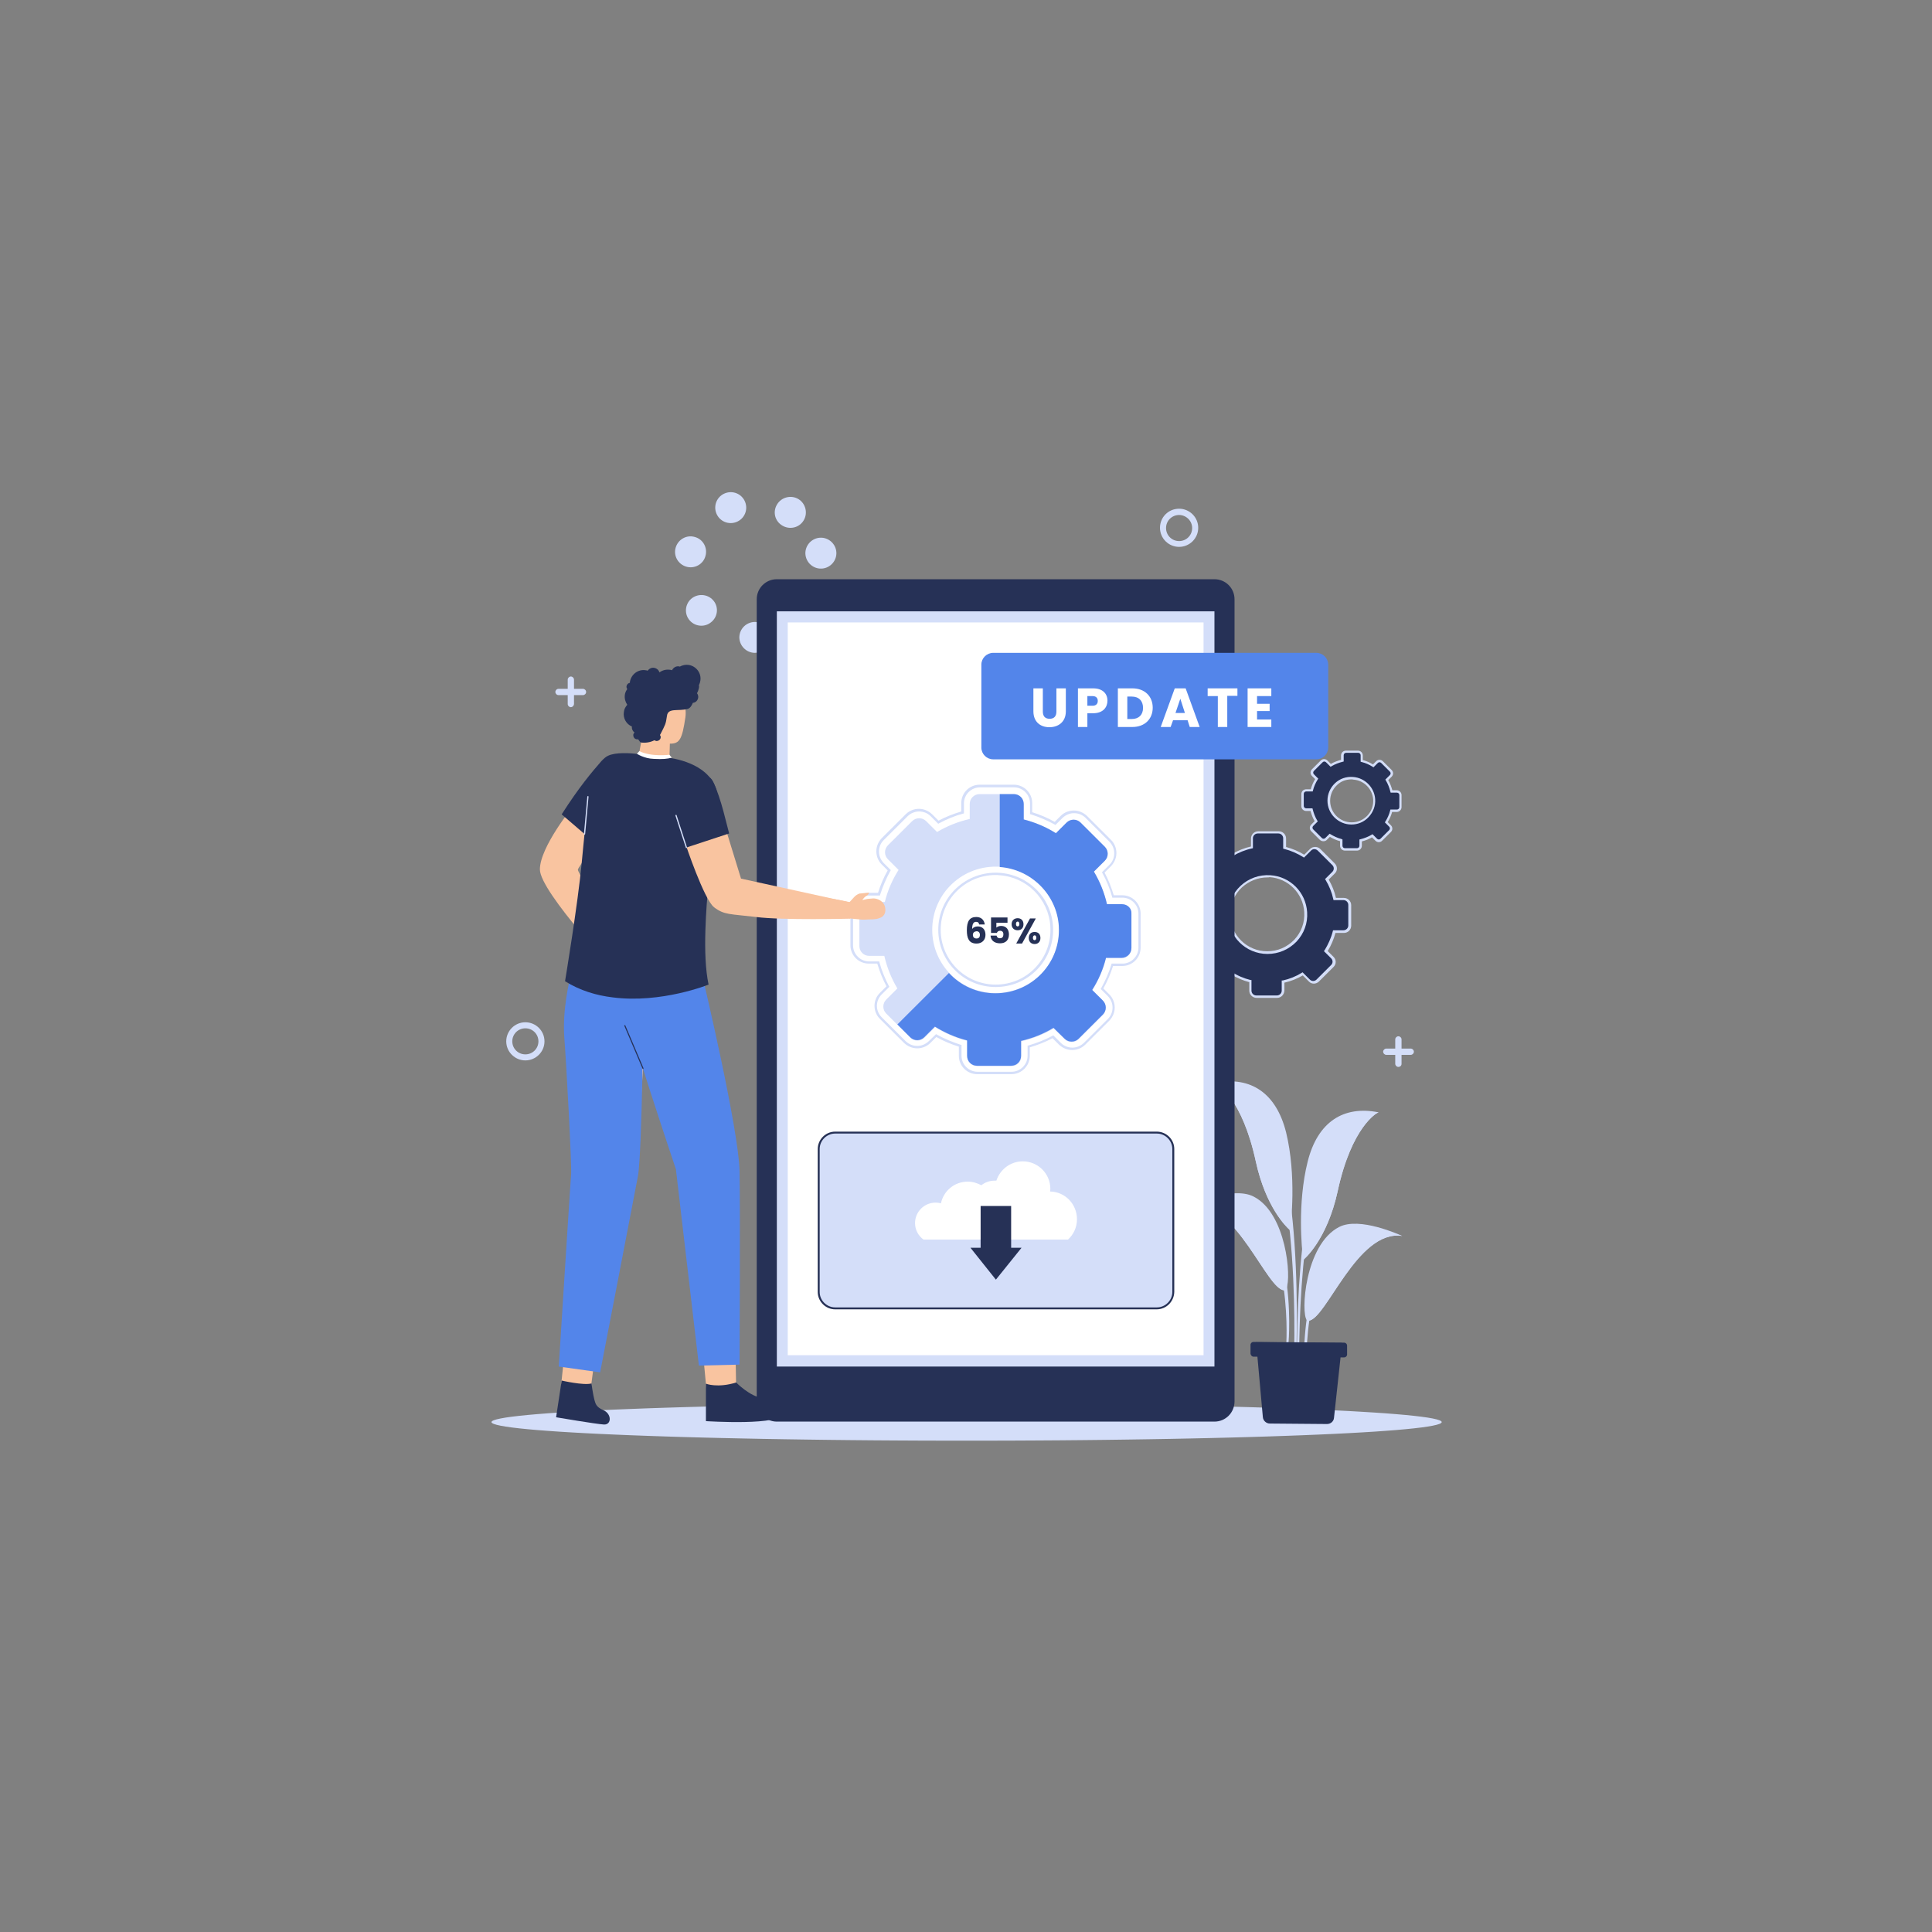 <svg version="1.0" preserveAspectRatio="xMidYMid meet" height="500" viewBox="0 0 375 375" zoomAndPan="magnify" width="500" xmlns:xlink="http://www.w3.org/1999/xlink" xmlns="http://www.w3.org/2000/svg"><rect x="0" y="0" width="375" height="375" fill="#808080" stroke="none"/><defs><clipPath id="9aa0896fcf"><path clip-rule="nonzero" d="M 95.367 272 L 279.867 272 L 279.867 279.633 L 95.367 279.633 Z M 95.367 272"></path></clipPath><clipPath id="277b9b8416"><path clip-rule="nonzero" d="M 138 95.133 L 145 95.133 L 145 102 L 138 102 Z M 138 95.133"></path></clipPath></defs><path fill-rule="nonzero" fill-opacity="1" d="M 271.426 207.09 C 271.098 207.09 270.816 206.809 270.816 206.48 L 270.816 201.75 C 270.816 201.422 271.098 201.141 271.426 201.141 C 271.754 201.141 272.039 201.422 272.039 201.75 L 272.039 206.48 C 272.039 206.855 271.754 207.09 271.426 207.09 Z M 271.426 207.09" fill="#d4def9"></path><path fill-rule="nonzero" fill-opacity="1" d="M 273.824 204.746 L 269.078 204.746 C 268.75 204.746 268.469 204.465 268.469 204.137 C 268.469 203.809 268.75 203.527 269.078 203.527 L 273.824 203.527 C 274.152 203.527 274.434 203.809 274.434 204.137 C 274.434 204.465 274.152 204.746 273.824 204.746 Z M 273.824 204.746" fill="#d4def9"></path><g clip-path="url(#9aa0896fcf)"><path fill-rule="nonzero" fill-opacity="1" d="M 279.836 276.027 C 279.836 276.086 279.801 276.145 279.727 276.203 C 279.652 276.262 279.539 276.32 279.391 276.379 C 279.242 276.438 279.059 276.496 278.84 276.555 C 278.617 276.613 278.359 276.672 278.062 276.73 C 277.77 276.789 277.438 276.848 277.074 276.902 C 276.707 276.961 276.305 277.016 275.863 277.074 C 275.426 277.129 274.953 277.188 274.445 277.242 C 273.938 277.297 273.395 277.352 272.816 277.406 C 272.238 277.461 271.629 277.516 270.98 277.57 C 270.336 277.621 269.66 277.676 268.945 277.727 C 268.234 277.781 267.492 277.832 266.715 277.883 C 265.941 277.934 265.133 277.98 264.293 278.031 C 263.457 278.082 262.586 278.129 261.688 278.176 C 260.789 278.223 259.859 278.27 258.902 278.316 C 257.945 278.359 256.961 278.406 255.945 278.449 C 254.934 278.492 253.891 278.535 252.824 278.578 C 251.758 278.621 250.664 278.66 249.547 278.699 C 248.43 278.738 247.285 278.777 246.121 278.816 C 244.953 278.852 243.762 278.891 242.551 278.926 C 241.34 278.961 240.105 278.992 238.852 279.027 C 237.594 279.059 236.32 279.09 235.027 279.121 C 233.73 279.152 232.418 279.18 231.09 279.207 C 229.758 279.238 228.41 279.262 227.047 279.289 C 225.68 279.312 224.301 279.336 222.906 279.359 C 221.512 279.383 220.105 279.402 218.684 279.422 C 217.262 279.445 215.832 279.461 214.387 279.48 C 212.941 279.496 211.488 279.512 210.023 279.527 C 208.559 279.539 207.086 279.555 205.605 279.566 C 204.125 279.578 202.641 279.586 201.148 279.594 C 199.652 279.605 198.156 279.613 196.656 279.617 C 195.152 279.625 193.648 279.629 192.141 279.629 C 190.633 279.633 189.125 279.633 187.617 279.633 C 186.105 279.633 184.598 279.633 183.09 279.629 C 181.582 279.629 180.078 279.625 178.578 279.617 C 177.074 279.613 175.578 279.605 174.086 279.594 C 172.59 279.586 171.105 279.578 169.625 279.566 C 168.145 279.555 166.672 279.539 165.207 279.527 C 163.742 279.512 162.289 279.496 160.844 279.48 C 159.402 279.461 157.969 279.445 156.547 279.422 C 155.125 279.402 153.719 279.383 152.324 279.359 C 150.93 279.336 149.551 279.312 148.188 279.289 C 146.82 279.262 145.473 279.238 144.145 279.207 C 142.812 279.18 141.5 279.152 140.203 279.121 C 138.91 279.09 137.637 279.059 136.379 279.027 C 135.125 278.992 133.891 278.961 132.68 278.926 C 131.469 278.891 130.277 278.852 129.113 278.816 C 127.945 278.777 126.801 278.738 125.684 278.699 C 124.566 278.66 123.473 278.621 122.406 278.578 C 121.34 278.535 120.297 278.492 119.285 278.449 C 118.27 278.406 117.285 278.359 116.328 278.316 C 115.371 278.27 114.441 278.223 113.543 278.176 C 112.645 278.129 111.777 278.082 110.938 278.031 C 110.098 277.98 109.293 277.934 108.516 277.883 C 107.738 277.832 106.996 277.781 106.285 277.727 C 105.574 277.676 104.895 277.621 104.25 277.57 C 103.605 277.516 102.992 277.461 102.414 277.406 C 101.836 277.352 101.293 277.297 100.785 277.242 C 100.277 277.188 99.805 277.129 99.367 277.074 C 98.93 277.016 98.527 276.961 98.16 276.902 C 97.793 276.848 97.461 276.789 97.168 276.73 C 96.871 276.672 96.613 276.613 96.395 276.555 C 96.172 276.496 95.988 276.438 95.84 276.379 C 95.691 276.32 95.582 276.262 95.508 276.203 C 95.434 276.145 95.395 276.086 95.395 276.027 C 95.395 275.969 95.434 275.906 95.508 275.848 C 95.582 275.789 95.691 275.73 95.84 275.672 C 95.988 275.613 96.172 275.555 96.395 275.496 C 96.613 275.438 96.871 275.379 97.168 275.324 C 97.461 275.266 97.793 275.207 98.16 275.148 C 98.527 275.094 98.93 275.035 99.367 274.98 C 99.805 274.922 100.277 274.867 100.785 274.812 C 101.293 274.754 101.836 274.699 102.414 274.645 C 102.992 274.59 103.605 274.535 104.25 274.484 C 104.895 274.43 105.574 274.379 106.285 274.324 C 106.996 274.273 107.738 274.223 108.516 274.172 C 109.293 274.121 110.098 274.07 110.938 274.023 C 111.777 273.973 112.645 273.926 113.543 273.875 C 114.441 273.828 115.371 273.781 116.328 273.738 C 117.285 273.691 118.27 273.648 119.285 273.602 C 120.297 273.559 121.34 273.516 122.406 273.477 C 123.473 273.434 124.566 273.391 125.684 273.352 C 126.801 273.312 127.945 273.273 129.113 273.238 C 130.277 273.199 131.469 273.164 132.68 273.129 C 133.891 273.094 135.125 273.059 136.379 273.027 C 137.637 272.992 138.91 272.961 140.203 272.93 C 141.5 272.902 142.812 272.871 144.145 272.844 C 145.473 272.816 146.82 272.789 148.188 272.766 C 149.551 272.738 150.93 272.715 152.324 272.691 C 153.719 272.668 155.125 272.648 156.547 272.629 C 157.969 272.609 159.402 272.59 160.844 272.574 C 162.289 272.555 163.742 272.539 165.207 272.527 C 166.672 272.512 168.145 272.5 169.625 272.488 C 171.105 272.477 172.59 272.465 174.086 272.457 C 175.578 272.449 177.074 272.441 178.578 272.434 C 180.078 272.43 181.582 272.426 183.09 272.422 C 184.598 272.418 186.105 272.418 187.617 272.418 C 189.125 272.418 190.633 272.418 192.141 272.422 C 193.648 272.426 195.152 272.43 196.656 272.434 C 198.156 272.441 199.652 272.449 201.148 272.457 C 202.641 272.465 204.125 272.477 205.605 272.488 C 207.086 272.5 208.559 272.512 210.023 272.527 C 211.488 272.539 212.941 272.555 214.387 272.574 C 215.832 272.59 217.262 272.609 218.684 272.629 C 220.105 272.648 221.512 272.668 222.906 272.691 C 224.301 272.715 225.68 272.738 227.047 272.766 C 228.41 272.789 229.758 272.816 231.09 272.844 C 232.418 272.871 233.73 272.902 235.027 272.93 C 236.32 272.961 237.594 272.992 238.852 273.027 C 240.105 273.059 241.34 273.094 242.551 273.129 C 243.762 273.164 244.953 273.199 246.121 273.238 C 247.285 273.273 248.43 273.312 249.547 273.352 C 250.664 273.391 251.758 273.434 252.824 273.477 C 253.891 273.516 254.934 273.559 255.945 273.602 C 256.961 273.648 257.945 273.691 258.902 273.738 C 259.859 273.781 260.789 273.828 261.688 273.875 C 262.586 273.926 263.457 273.973 264.293 274.023 C 265.133 274.07 265.941 274.121 266.715 274.172 C 267.492 274.223 268.234 274.273 268.945 274.324 C 269.66 274.379 270.336 274.43 270.98 274.484 C 271.629 274.535 272.238 274.59 272.816 274.645 C 273.395 274.699 273.938 274.754 274.445 274.812 C 274.953 274.867 275.426 274.922 275.863 274.98 C 276.305 275.035 276.707 275.094 277.074 275.148 C 277.438 275.207 277.77 275.266 278.062 275.32 C 278.359 275.379 278.617 275.438 278.84 275.496 C 279.059 275.555 279.242 275.613 279.391 275.672 C 279.539 275.73 279.652 275.789 279.727 275.848 C 279.801 275.906 279.836 275.969 279.836 276.027 Z M 279.836 276.027" fill="#d4def9"></path></g><path fill-rule="nonzero" fill-opacity="1" d="M 260.855 174.473 L 259.117 174.473 C 258.789 173.113 258.273 171.848 257.566 170.68 L 258.836 169.414 C 259.305 168.945 259.305 168.242 258.836 167.773 L 256.016 164.961 C 255.547 164.492 254.844 164.492 254.375 164.961 L 253.152 166.18 C 251.977 165.477 250.707 164.914 249.348 164.539 L 249.348 162.711 C 249.348 162.055 248.828 161.539 248.172 161.539 L 244.18 161.539 C 243.52 161.539 243.004 162.055 243.004 162.711 L 243.004 164.445 C 241.641 164.773 240.375 165.289 239.199 165.992 L 237.93 164.727 C 237.461 164.258 236.758 164.258 236.285 164.727 L 233.469 167.539 C 232.996 168.008 232.996 168.711 233.469 169.18 L 234.688 170.398 C 233.938 171.57 233.422 172.832 233.043 174.191 L 231.211 174.191 C 230.555 174.191 230.039 174.707 230.039 175.363 L 230.039 179.348 C 230.039 180.004 230.555 180.52 231.211 180.52 L 232.949 180.52 C 233.234 181.879 233.797 183.145 234.5 184.316 L 233.188 185.629 C 232.715 186.098 232.715 186.801 233.188 187.27 L 236.004 190.078 C 236.473 190.547 237.18 190.547 237.648 190.078 L 238.871 188.859 C 240.043 189.562 241.312 190.125 242.676 190.5 L 242.676 192.328 C 242.676 192.984 243.191 193.5 243.852 193.5 L 247.844 193.5 C 248.5 193.5 249.02 192.984 249.02 192.328 L 249.02 190.594 C 250.379 190.266 251.648 189.75 252.824 189.047 L 254.09 190.312 C 254.562 190.781 255.266 190.781 255.734 190.312 L 258.555 187.5 C 259.023 187.035 259.023 186.332 258.555 185.863 L 257.332 184.645 C 258.086 183.473 258.602 182.207 258.977 180.848 L 260.809 180.848 C 261.469 180.848 261.984 180.332 261.984 179.676 L 261.984 175.691 C 262.031 175.035 261.469 174.473 260.855 174.473 Z M 246.012 184.926 C 241.922 184.926 238.59 181.598 238.59 177.52 C 238.59 173.254 242.207 169.836 246.527 170.117 C 250.238 170.352 253.246 173.348 253.48 177.051 C 253.715 181.363 250.285 184.926 246.012 184.926 Z M 246.012 184.926" fill="#263156"></path><path fill-rule="nonzero" fill-opacity="1" d="M 247.891 193.688 L 243.898 193.688 C 243.145 193.688 242.488 193.078 242.488 192.281 L 242.488 190.641 C 241.266 190.312 240.043 189.797 238.965 189.141 L 237.836 190.266 C 237.273 190.828 236.379 190.828 235.863 190.266 L 233.043 187.453 C 232.762 187.176 232.621 186.848 232.621 186.473 C 232.621 186.098 232.762 185.77 233.043 185.488 L 234.219 184.316 C 233.562 183.191 233.09 182.02 232.809 180.754 L 231.258 180.754 C 230.508 180.754 229.852 180.145 229.852 179.348 L 229.852 175.363 C 229.852 174.613 230.461 173.957 231.258 173.957 L 232.902 173.957 C 233.234 172.691 233.75 171.523 234.406 170.445 L 233.281 169.32 C 232.715 168.758 232.715 167.867 233.281 167.352 L 236.098 164.539 C 236.66 163.977 237.555 163.977 238.07 164.539 L 239.246 165.711 C 240.375 165.055 241.547 164.586 242.816 164.305 L 242.816 162.758 C 242.816 162.008 243.426 161.352 244.227 161.352 L 248.219 161.352 C 248.969 161.352 249.629 161.961 249.629 162.758 L 249.629 164.398 C 250.852 164.727 252.07 165.242 253.152 165.898 L 254.281 164.773 C 254.797 164.258 255.734 164.258 256.254 164.773 L 259.07 167.586 C 259.637 168.148 259.637 169.039 259.07 169.555 L 257.898 170.727 C 258.555 171.848 259.023 173.02 259.305 174.285 L 260.855 174.285 C 261.609 174.285 262.266 174.895 262.266 175.691 L 262.266 179.676 C 262.266 180.426 261.656 181.082 260.855 181.082 L 259.211 181.082 C 258.883 182.301 258.367 183.52 257.707 184.598 L 258.836 185.723 C 259.117 186.004 259.258 186.332 259.258 186.707 C 259.258 187.082 259.117 187.406 258.836 187.688 L 256.016 190.5 C 255.453 191.062 254.562 191.062 254.043 190.5 L 252.871 189.328 C 251.742 189.984 250.566 190.453 249.301 190.734 L 249.301 192.281 C 249.254 193.078 248.641 193.688 247.891 193.688 Z M 242.723 190.219 L 242.91 190.219 L 242.91 192.281 C 242.91 192.797 243.332 193.219 243.852 193.219 L 247.844 193.219 C 248.359 193.219 248.781 192.797 248.781 192.281 L 248.781 190.312 L 248.969 190.312 C 250.285 190.031 251.555 189.516 252.684 188.812 L 252.824 188.719 L 254.23 190.125 C 254.609 190.5 255.172 190.5 255.547 190.125 L 258.367 187.312 C 258.555 187.129 258.648 186.895 258.648 186.66 C 258.648 186.426 258.555 186.191 258.367 186.004 L 256.957 184.598 L 257.098 184.457 C 257.805 183.285 258.367 182.066 258.695 180.754 L 258.742 180.566 L 260.762 180.566 C 261.277 180.566 261.703 180.145 261.703 179.629 L 261.703 175.645 C 261.703 175.129 261.277 174.707 260.762 174.707 L 258.836 174.707 L 258.789 174.52 C 258.508 173.207 257.992 171.941 257.285 170.773 L 257.191 170.633 L 258.602 169.227 C 258.977 168.852 258.977 168.289 258.602 167.914 L 255.781 165.102 C 255.406 164.727 254.797 164.727 254.469 165.102 L 253.105 166.461 L 252.965 166.367 C 251.836 165.664 250.566 165.102 249.254 164.773 L 249.066 164.727 L 249.066 162.711 C 249.066 162.195 248.641 161.773 248.125 161.773 L 244.133 161.773 C 243.613 161.773 243.191 162.195 243.191 162.711 L 243.191 164.633 L 243.004 164.68 C 241.688 164.961 240.422 165.477 239.246 166.18 L 239.105 166.273 L 237.695 164.867 C 237.32 164.492 236.758 164.492 236.379 164.867 L 233.562 167.68 C 233.188 168.055 233.188 168.617 233.562 168.992 L 234.922 170.352 L 234.828 170.492 C 234.125 171.617 233.562 172.879 233.234 174.191 L 233.188 174.379 L 231.164 174.379 C 230.648 174.379 230.227 174.801 230.227 175.316 L 230.227 179.301 C 230.227 179.816 230.648 180.238 231.164 180.238 L 233.09 180.238 L 233.137 180.426 C 233.422 181.738 233.938 183.004 234.641 184.176 L 234.734 184.316 L 233.328 185.723 C 233.137 185.91 233.043 186.145 233.043 186.379 C 233.043 186.613 233.137 186.848 233.328 187.035 L 236.145 189.844 C 236.52 190.219 237.086 190.219 237.461 189.844 L 238.824 188.484 L 238.965 188.578 C 240.184 189.375 241.406 189.891 242.723 190.219 Z M 246.012 185.16 C 241.781 185.16 238.352 181.738 238.352 177.52 C 238.352 175.41 239.246 173.395 240.797 171.941 C 242.348 170.492 244.414 169.742 246.574 169.883 C 250.426 170.117 253.48 173.207 253.715 177.051 C 253.855 179.207 253.105 181.223 251.648 182.77 C 250.145 184.316 248.172 185.16 246.012 185.16 Z M 246.012 170.305 C 244.18 170.305 242.441 171.008 241.078 172.223 C 239.621 173.582 238.777 175.457 238.777 177.473 C 238.777 181.457 242.02 184.645 245.965 184.645 C 247.984 184.645 249.816 183.848 251.227 182.395 C 252.59 180.941 253.293 179.02 253.152 177.004 C 252.918 173.395 250.051 170.492 246.434 170.258 C 246.34 170.305 246.152 170.305 246.012 170.305 Z M 246.012 170.305" fill="#d4def9"></path><path fill-rule="nonzero" fill-opacity="1" d="M 271.098 153.668 L 270.062 153.668 C 269.875 152.871 269.547 152.121 269.172 151.418 L 269.922 150.668 C 270.207 150.387 270.207 149.965 269.922 149.684 L 268.23 147.996 C 267.949 147.715 267.527 147.715 267.246 147.996 L 266.492 148.746 C 265.789 148.324 265.039 147.996 264.238 147.809 L 264.238 146.73 C 264.238 146.355 263.91 146.027 263.535 146.027 L 261.184 146.027 C 260.809 146.027 260.48 146.355 260.48 146.73 L 260.48 147.762 C 259.684 147.949 258.93 148.277 258.227 148.652 L 257.473 147.902 C 257.191 147.621 256.77 147.621 256.488 147.902 L 254.797 149.59 C 254.516 149.871 254.516 150.293 254.797 150.574 L 255.547 151.324 C 255.125 152.027 254.797 152.777 254.609 153.574 L 253.527 153.574 C 253.152 153.574 252.824 153.902 252.824 154.277 L 252.824 156.617 C 252.824 156.992 253.152 157.32 253.527 157.32 L 254.562 157.32 C 254.75 158.117 255.031 158.867 255.453 159.57 L 254.703 160.32 C 254.422 160.602 254.422 161.023 254.703 161.305 L 256.395 162.992 C 256.676 163.273 257.098 163.273 257.379 162.992 L 258.133 162.242 C 258.836 162.664 259.59 162.992 260.387 163.18 L 260.387 164.258 C 260.387 164.633 260.715 164.961 261.09 164.961 L 263.441 164.961 C 263.816 164.961 264.145 164.633 264.145 164.258 L 264.145 163.227 C 264.945 163.039 265.695 162.758 266.398 162.336 L 267.152 163.086 C 267.434 163.367 267.855 163.367 268.137 163.086 L 269.828 161.398 C 270.113 161.117 270.113 160.695 269.828 160.414 L 269.078 159.664 C 269.5 158.961 269.828 158.211 270.016 157.414 L 271.098 157.414 C 271.473 157.414 271.801 157.086 271.801 156.711 L 271.801 154.371 C 271.754 153.949 271.473 153.668 271.098 153.668 Z M 262.312 159.805 C 259.871 159.805 257.898 157.836 257.898 155.402 C 257.898 152.871 260.012 150.855 262.594 151.043 C 264.801 151.184 266.539 152.965 266.684 155.168 C 266.871 157.695 264.852 159.805 262.312 159.805 Z M 262.312 159.805" fill="#263156"></path><path fill-rule="nonzero" fill-opacity="1" d="M 263.395 165.102 L 261.043 165.102 C 260.527 165.102 260.105 164.68 260.105 164.164 L 260.105 163.273 C 259.398 163.086 258.742 162.805 258.133 162.43 L 257.52 163.039 C 257.191 163.367 256.582 163.367 256.207 163.039 L 254.516 161.352 C 254.137 160.977 254.137 160.414 254.516 160.039 L 255.172 159.383 C 254.797 158.773 254.562 158.07 254.375 157.414 L 253.527 157.414 C 253.012 157.414 252.59 156.992 252.59 156.48 L 252.59 154.137 C 252.59 153.621 253.012 153.199 253.527 153.199 L 254.422 153.199 C 254.609 152.496 254.891 151.84 255.266 151.23 L 254.656 150.621 C 254.281 150.246 254.281 149.684 254.656 149.309 L 256.348 147.621 C 256.723 147.246 257.285 147.246 257.66 147.621 L 258.32 148.277 C 258.93 147.902 259.637 147.668 260.293 147.48 L 260.293 146.637 C 260.293 146.121 260.715 145.699 261.23 145.699 L 263.582 145.699 C 264.098 145.699 264.52 146.121 264.52 146.637 L 264.52 147.527 C 265.227 147.715 265.883 147.996 266.492 148.371 L 267.105 147.762 C 267.48 147.387 268.043 147.387 268.422 147.762 L 270.113 149.449 C 270.488 149.824 270.488 150.387 270.113 150.762 L 269.453 151.418 C 269.828 152.027 270.062 152.73 270.254 153.387 L 271.098 153.387 C 271.613 153.387 272.039 153.809 272.039 154.324 L 272.039 156.664 C 272.039 157.18 271.613 157.602 271.098 157.602 L 270.207 157.602 C 270.016 158.305 269.734 158.961 269.359 159.57 L 269.969 160.18 C 270.348 160.555 270.348 161.117 269.969 161.492 L 268.277 163.18 C 267.902 163.555 267.34 163.555 266.965 163.18 L 266.305 162.523 C 265.695 162.898 265.039 163.133 264.332 163.32 L 264.332 164.164 C 264.332 164.68 263.91 165.102 263.395 165.102 Z M 260.387 162.852 L 260.574 162.945 L 260.574 164.164 C 260.574 164.398 260.762 164.633 261.043 164.633 L 263.395 164.633 C 263.629 164.633 263.863 164.445 263.863 164.164 L 263.863 162.945 L 264.051 162.898 C 264.801 162.711 265.555 162.43 266.258 162.008 L 266.398 161.914 L 267.293 162.805 C 267.48 162.992 267.762 162.992 267.949 162.805 L 269.641 161.117 C 269.828 160.93 269.828 160.648 269.641 160.461 L 268.797 159.617 L 268.891 159.477 C 269.312 158.82 269.641 158.07 269.828 157.32 L 269.875 157.133 L 271.145 157.133 C 271.379 157.133 271.613 156.945 271.613 156.664 L 271.613 154.324 C 271.613 154.09 271.426 153.855 271.145 153.855 L 269.922 153.855 L 269.875 153.668 C 269.688 152.918 269.406 152.168 268.984 151.465 L 268.891 151.324 L 269.781 150.434 C 269.969 150.246 269.969 149.965 269.781 149.777 L 268.09 148.09 C 267.902 147.902 267.621 147.902 267.434 148.09 L 266.59 148.934 L 266.445 148.84 C 265.789 148.418 265.039 148.09 264.285 147.902 L 264.098 147.855 L 264.098 146.59 C 264.098 146.355 263.91 146.121 263.629 146.121 L 261.277 146.121 C 261.043 146.121 260.809 146.309 260.809 146.59 L 260.809 147.809 L 260.621 147.855 C 259.871 148.043 259.117 148.324 258.414 148.746 L 258.273 148.84 L 257.379 147.949 C 257.191 147.762 256.91 147.762 256.723 147.949 L 255.031 149.637 C 254.844 149.824 254.844 150.105 255.031 150.293 L 255.875 151.137 L 255.781 151.277 C 255.359 151.934 255.031 152.684 254.844 153.434 L 254.797 153.621 L 253.527 153.621 C 253.293 153.621 253.059 153.809 253.059 154.09 L 253.059 156.434 C 253.059 156.664 253.246 156.898 253.527 156.898 L 254.75 156.898 L 254.797 157.086 C 254.984 157.836 255.266 158.586 255.688 159.289 L 255.781 159.43 L 254.891 160.32 C 254.703 160.508 254.703 160.789 254.891 160.977 L 256.582 162.664 C 256.77 162.852 257.051 162.852 257.238 162.664 L 258.086 161.82 L 258.227 161.914 C 258.93 162.336 259.637 162.664 260.387 162.852 Z M 262.312 160.039 C 259.777 160.039 257.66 157.977 257.66 155.402 C 257.66 154.137 258.18 152.918 259.117 152.027 C 260.059 151.137 261.277 150.715 262.594 150.809 C 264.898 150.949 266.777 152.824 266.918 155.121 C 267.012 156.387 266.539 157.648 265.648 158.586 C 264.801 159.523 263.582 160.039 262.312 160.039 Z M 262.312 151.277 C 261.23 151.277 260.246 151.652 259.492 152.402 C 258.648 153.199 258.18 154.277 258.18 155.449 C 258.18 157.742 260.059 159.617 262.359 159.617 C 263.535 159.617 264.613 159.148 265.414 158.305 C 266.211 157.461 266.586 156.387 266.539 155.215 C 266.398 153.152 264.754 151.465 262.688 151.324 C 262.5 151.277 262.406 151.277 262.312 151.277 Z M 262.312 151.277" fill="#d4def9"></path><path fill-rule="nonzero" fill-opacity="1" d="M 156.422 108.117 C 156.844 109.711 158.488 110.691 160.086 110.273 C 161.684 109.852 162.668 108.211 162.246 106.617 C 161.824 105.023 160.18 104.039 158.582 104.461 C 156.984 104.883 156 106.523 156.422 108.117 Z M 156.422 108.117" fill="#d4def9"></path><path fill-rule="nonzero" fill-opacity="1" d="M 151.863 102.023 C 153.273 102.867 155.152 102.445 156 100.992 C 156.844 99.586 156.375 97.711 154.965 96.867 C 153.555 96.023 151.676 96.492 150.832 97.898 C 149.938 99.352 150.406 101.18 151.863 102.023 Z M 151.863 102.023" fill="#d4def9"></path><g clip-path="url(#277b9b8416)"><path fill-rule="nonzero" fill-opacity="1" d="M 142.938 101.32 C 144.488 100.711 145.242 98.977 144.629 97.43 C 144.02 95.883 142.281 95.133 140.73 95.742 C 139.18 96.352 138.43 98.086 139.039 99.633 C 139.648 101.18 141.387 101.93 142.938 101.32 Z M 142.938 101.32" fill="#d4def9"></path></g><path fill-rule="nonzero" fill-opacity="1" d="M 136.926 107.93 C 137.395 106.336 136.457 104.648 134.859 104.227 C 133.262 103.758 131.617 104.695 131.148 106.289 C 130.676 107.883 131.617 109.523 133.215 109.992 C 134.812 110.457 136.504 109.523 136.926 107.93 Z M 136.926 107.93" fill="#d4def9"></path><path fill-rule="nonzero" fill-opacity="1" d="M 138.57 116.691 C 137.582 115.379 135.703 115.098 134.34 116.082 C 133.027 117.066 132.742 118.941 133.73 120.254 C 134.719 121.566 136.598 121.848 137.91 120.863 C 139.273 119.879 139.555 118.004 138.57 116.691 Z M 138.57 116.691" fill="#d4def9"></path><path fill-rule="nonzero" fill-opacity="1" d="M 146.555 120.723 C 144.863 120.723 143.551 122.035 143.504 123.676 C 143.504 125.316 144.816 126.672 146.461 126.719 C 148.105 126.719 149.469 125.41 149.516 123.77 C 149.516 122.129 148.199 120.77 146.555 120.723 Z M 146.555 120.723" fill="#d4def9"></path><path fill-rule="nonzero" fill-opacity="1" d="M 154.59 116.879 C 153.555 118.191 153.789 120.066 155.105 121.098 C 156.422 122.129 158.301 121.895 159.336 120.582 C 160.367 119.27 160.133 117.395 158.816 116.363 C 157.5 115.332 155.621 115.566 154.59 116.879 Z M 154.59 116.879" fill="#d4def9"></path><path fill-rule="nonzero" fill-opacity="1" d="M 249.676 250.109 C 249.582 250.297 249.488 250.391 249.348 250.438 C 249.301 250.438 249.301 250.438 249.254 250.438 C 245.871 250.344 239.902 232.961 231.305 233.941 C 231.211 233.941 231.117 233.941 231.023 233.988 C 231.023 233.988 239.199 230.102 243.332 232.258 C 249.676 235.488 250.707 248.004 249.676 250.109 Z M 249.676 250.109" fill="#d4def9"></path><path fill-rule="nonzero" fill-opacity="1" d="M 249.676 250.109 C 249.582 250.297 249.488 250.391 249.348 250.438 C 249.301 250.438 249.301 250.438 249.254 250.438 C 245.871 250.344 239.902 232.961 231.305 233.941 C 231.305 233.941 240.797 230.195 245.258 237.879 C 248.078 242.707 249.207 247.348 249.676 250.109 Z M 249.676 250.109" fill="#d4def9"></path><path fill-rule="nonzero" fill-opacity="1" d="M 249.863 260.938 C 249.723 260.938 249.629 260.844 249.676 260.703 C 249.676 260.422 251.18 234.879 237.508 233.008 C 237.414 233.008 237.508 232.445 237.508 232.305 C 237.508 232.211 238.023 232.305 238.164 232.305 C 252.258 234.223 250.145 260.422 250.098 260.703 C 250.098 260.844 250.004 260.938 249.863 260.938 Z M 249.863 260.938" fill="#d4def9"></path><path fill-rule="nonzero" fill-opacity="1" d="M 272.18 239.895 C 272.18 239.895 272.133 239.895 272.18 239.895 C 263.441 238.582 257.426 256.109 253.996 256.344 C 253.949 256.344 253.902 256.344 253.855 256.344 C 253.809 256.344 253.715 256.297 253.668 256.25 C 252.445 254.984 253.246 241.582 259.918 238.16 C 263.91 236.098 271.707 239.707 272.18 239.895 Z M 272.18 239.895" fill="#d4def9"></path><path fill-rule="nonzero" fill-opacity="1" d="M 272.133 239.895 C 263.441 238.582 257.426 256.156 253.996 256.344 C 253.949 256.344 253.902 256.344 253.855 256.344 C 253.809 256.344 253.715 256.297 253.668 256.25 C 254.281 253.203 255.312 247.02 258.93 242.613 C 263.77 236.754 271.566 239.707 272.133 239.895 Z M 272.133 239.895" fill="#d4def9"></path><path fill-rule="nonzero" fill-opacity="1" d="M 253.34 266.887 C 253.246 266.887 253.152 266.793 253.152 266.699 C 253.152 266.418 251.508 240.504 265.602 238.582 C 265.742 238.582 265.977 238.582 266.023 238.723 C 266.023 238.816 266.023 239.051 265.93 239.051 C 252.258 240.926 253.574 266.418 253.621 266.699 C 253.527 266.793 253.434 266.887 253.34 266.887 Z M 253.34 266.887" fill="#d4def9"></path><path fill-rule="nonzero" fill-opacity="1" d="M 250.426 238.723 C 250.426 238.816 250.426 238.816 250.426 238.816 C 250.426 238.816 250.379 238.77 250.332 238.723 C 249.629 238.113 245.684 234.27 243.758 225.461 C 241.125 213.277 236.379 210.465 236.098 210.324 L 235.816 210.184 C 235.91 210.184 236.004 210.137 236.098 210.137 C 242.723 208.918 247.703 212.105 249.629 219.789 C 251.695 228.227 250.566 237.598 250.426 238.723 Z M 250.426 238.723" fill="#d4def9"></path><path fill-rule="nonzero" fill-opacity="1" d="M 250.332 238.723 C 249.629 238.113 245.684 234.27 243.758 225.461 C 241.125 213.277 236.379 210.465 236.098 210.324 C 236.52 210.418 245.305 212.152 247.703 222.227 C 249.488 229.82 250.098 236.004 250.332 238.723 Z M 250.332 238.723" fill="#d4def9"></path><path fill-rule="nonzero" fill-opacity="1" d="M 251.32 265.668 C 251.227 265.668 251.133 265.574 251.133 265.48 L 251.133 265.34 C 251.273 260.281 252.59 219.18 240.375 212.059 C 240.281 212.012 240.75 211.496 240.844 211.543 C 253.152 215.996 251.789 257.094 251.555 265.387 L 251.555 265.527 C 251.555 265.574 251.461 265.668 251.32 265.668 Z M 251.32 265.668" fill="#d4def9"></path><path fill-rule="nonzero" fill-opacity="1" d="M 267.574 215.902 L 267.527 215.949 L 267.293 216.043 C 267.293 216.043 262.359 218.617 259.637 231.227 C 257.566 240.691 253.152 244.395 252.965 244.535 C 252.965 244.488 252.965 244.395 252.918 244.254 C 252.684 242.473 251.789 233.613 253.809 225.508 C 255.734 217.73 260.809 214.543 267.574 215.902 Z M 267.574 215.902" fill="#d4def9"></path><path fill-rule="nonzero" fill-opacity="1" d="M 267.527 215.902 L 267.293 216.043 C 267.293 216.043 262.359 218.617 259.637 231.227 C 257.566 240.691 253.152 244.395 252.965 244.535 C 252.965 244.488 252.965 244.395 252.918 244.254 C 254.281 231.977 256.488 225.883 258.461 222.086 C 260.902 217.402 267.527 215.902 267.527 215.902 Z M 267.527 215.902" fill="#d4def9"></path><path fill-rule="nonzero" fill-opacity="1" d="M 251.93 266.137 C 251.836 266.137 251.742 266.043 251.742 265.949 C 251.648 252.406 252.305 221.852 262.547 217.355 C 262.641 217.309 263.113 216.746 263.16 216.84 C 263.207 216.934 263.254 217.59 263.113 217.637 C 253.105 222.039 252.07 252.453 252.164 265.949 C 252.164 266.043 252.07 266.137 251.93 266.137 Z M 251.93 266.137" fill="#d4def9"></path><path fill-rule="nonzero" fill-opacity="1" d="M 243.805 260.516 L 243.945 262.016 L 245.117 275.043 C 245.164 275.746 245.777 276.309 246.48 276.309 L 257.566 276.402 C 258.273 276.402 258.883 275.887 258.93 275.184 L 260.199 263.469 L 260.199 263.422 L 260.48 260.656 Z M 243.805 260.516" fill="#263156"></path><path fill-rule="nonzero" fill-opacity="1" d="M 243.285 263.328 L 260.902 263.469 C 261.184 263.469 261.469 263.234 261.469 262.906 L 261.469 261.172 C 261.469 260.891 261.23 260.609 260.902 260.609 L 243.285 260.469 C 243.004 260.469 242.723 260.703 242.723 261.031 L 242.723 262.766 C 242.77 263.047 243.004 263.328 243.285 263.328 Z M 243.285 263.328" fill="#263156"></path><path fill-rule="nonzero" fill-opacity="1" d="M 235.723 275.934 L 150.785 275.934 C 148.621 275.934 146.883 274.199 146.883 272.043 L 146.883 116.316 C 146.883 114.16 148.621 112.426 150.785 112.426 L 235.723 112.426 C 237.883 112.426 239.621 114.16 239.621 116.316 L 239.621 271.996 C 239.621 274.199 237.883 275.934 235.723 275.934 Z M 235.723 275.934" fill="#263156"></path><path fill-rule="nonzero" fill-opacity="1" d="M 150.785 118.66 L 235.723 118.66 L 235.723 265.246 L 150.785 265.246 Z M 150.785 118.66" fill="#d4def9"></path><path fill-rule="nonzero" fill-opacity="1" d="M 152.898 120.816 L 233.609 120.816 L 233.609 263.047 L 152.898 263.047 Z M 152.898 120.816" fill="#ffffff"></path><path fill-rule="nonzero" fill-opacity="1" d="M 196.309 208.496 L 189.684 208.496 C 187.711 208.496 186.113 206.902 186.113 204.934 L 186.113 203.152 C 184.609 202.684 183.152 202.078 181.742 201.281 L 180.57 202.453 C 179.91 203.105 178.973 203.48 178.031 203.48 C 177.094 203.48 176.199 203.105 175.496 202.453 L 170.797 197.766 C 169.387 196.359 169.387 194.109 170.797 192.703 L 172.066 191.438 C 171.312 190.031 170.75 188.578 170.281 187.035 L 168.637 187.035 C 166.664 187.035 165.066 185.441 165.066 183.473 L 165.066 176.863 C 165.066 174.895 166.664 173.301 168.637 173.301 L 170.422 173.301 C 170.891 171.805 171.5 170.352 172.301 168.945 L 171.125 167.773 C 170.469 167.117 170.094 166.18 170.094 165.242 C 170.094 164.305 170.469 163.414 171.125 162.711 L 175.824 158.023 C 176.48 157.367 177.422 156.992 178.359 156.992 C 179.301 156.992 180.191 157.367 180.898 158.023 L 182.168 159.289 C 183.574 158.539 185.031 157.977 186.582 157.508 L 186.582 155.871 C 186.582 153.902 188.18 152.309 190.152 152.309 L 196.777 152.309 C 198.75 152.309 200.348 153.902 200.348 155.871 L 200.348 157.648 C 201.852 158.117 203.309 158.727 204.715 159.523 L 205.891 158.352 C 206.547 157.695 207.488 157.32 208.426 157.32 C 209.367 157.32 210.258 157.695 210.965 158.352 L 215.664 163.039 C 216.32 163.695 216.695 164.633 216.695 165.57 C 216.695 166.508 216.32 167.398 215.664 168.102 L 214.395 169.367 C 215.145 170.773 215.711 172.223 216.18 173.77 L 217.824 173.77 C 219.797 173.77 221.395 175.363 221.395 177.332 L 221.395 183.941 C 221.395 185.91 219.797 187.5 217.824 187.5 L 216.039 187.5 C 215.566 189 214.957 190.453 214.16 191.859 L 215.332 193.031 C 215.992 193.688 216.367 194.625 216.367 195.562 C 216.367 196.5 215.992 197.391 215.332 198.094 L 210.637 202.777 C 209.977 203.434 209.039 203.809 208.098 203.809 C 207.16 203.809 206.266 203.434 205.562 202.777 L 204.293 201.516 C 202.883 202.266 201.426 202.824 199.879 203.293 L 199.879 204.934 C 199.879 206.902 198.281 208.496 196.309 208.496 Z M 181.695 200.719 L 181.836 200.812 C 183.293 201.609 184.844 202.266 186.441 202.777 L 186.629 202.824 L 186.629 204.934 C 186.629 206.621 188.039 208.027 189.73 208.027 L 196.355 208.027 C 198.047 208.027 199.453 206.621 199.453 204.934 L 199.453 202.965 L 199.641 202.918 C 201.238 202.453 202.789 201.844 204.293 201.047 L 204.434 200.953 L 205.938 202.453 C 206.5 203.012 207.301 203.34 208.145 203.34 C 208.992 203.34 209.742 203.012 210.355 202.453 L 215.051 197.766 C 215.617 197.203 215.945 196.406 215.945 195.562 C 215.945 194.719 215.617 193.969 215.051 193.359 L 213.641 191.953 L 213.734 191.812 C 214.535 190.359 215.238 188.812 215.711 187.223 L 215.758 187.035 L 217.871 187.035 C 219.562 187.035 220.973 185.629 220.973 183.941 L 220.973 177.332 C 220.973 175.645 219.562 174.238 217.871 174.238 L 215.898 174.238 L 215.852 174.051 C 215.426 172.457 214.77 170.914 213.973 169.461 L 213.879 169.32 L 215.379 167.82 C 215.945 167.258 216.273 166.461 216.273 165.617 C 216.273 164.773 215.945 164.023 215.379 163.414 L 210.684 158.727 C 210.117 158.164 209.32 157.836 208.473 157.836 C 207.629 157.836 206.879 158.164 206.266 158.727 L 204.855 160.133 L 204.715 160.039 C 203.258 159.242 201.711 158.586 200.113 158.07 L 199.926 158.023 L 199.926 155.918 C 199.926 154.23 198.516 152.824 196.824 152.824 L 190.199 152.824 C 188.508 152.824 187.098 154.23 187.098 155.918 L 187.098 157.883 L 186.91 157.93 C 185.312 158.352 183.762 159.008 182.262 159.805 L 182.117 159.898 L 180.617 158.398 C 180.051 157.836 179.254 157.508 178.406 157.508 C 177.562 157.508 176.809 157.836 176.199 158.398 L 171.5 163.086 C 170.938 163.648 170.609 164.445 170.609 165.289 C 170.609 166.133 170.938 166.883 171.5 167.492 L 172.91 168.898 L 172.816 169.039 C 172.02 170.492 171.359 172.035 170.844 173.629 L 170.797 173.816 L 168.684 173.816 C 166.992 173.816 165.582 175.223 165.582 176.91 L 165.582 183.52 C 165.582 185.207 166.992 186.613 168.684 186.613 L 170.656 186.613 L 170.703 186.801 C 171.125 188.391 171.785 189.938 172.535 191.391 L 172.629 191.531 L 171.125 193.031 C 169.906 194.25 169.906 196.219 171.125 197.438 L 175.824 202.125 C 176.434 202.684 177.188 203.012 178.031 203.012 C 178.879 203.012 179.629 202.684 180.238 202.125 Z M 193.254 191.578 C 187.098 191.578 182.117 186.613 182.117 180.473 C 182.117 174.098 187.523 168.992 194.004 169.414 C 199.594 169.789 204.059 174.238 204.387 179.816 C 204.574 182.91 203.496 185.863 201.379 188.109 C 199.219 190.359 196.355 191.578 193.254 191.578 Z M 193.254 169.836 C 187.379 169.836 182.59 174.613 182.59 180.473 C 182.59 186.332 187.379 191.109 193.254 191.109 C 196.211 191.109 198.984 189.938 201.004 187.781 C 203.023 185.629 204.059 182.816 203.871 179.816 C 203.543 174.473 199.266 170.211 193.957 169.883 C 193.723 169.836 193.488 169.836 193.254 169.836 Z M 193.254 169.836" fill="#d4def9"></path><path fill-rule="nonzero" fill-opacity="1" d="M 217.777 175.504 L 214.863 175.504 C 214.348 173.254 213.5 171.148 212.328 169.18 L 214.441 167.07 C 215.191 166.32 215.191 165.102 214.441 164.352 L 209.742 159.664 C 208.992 158.914 207.77 158.914 207.02 159.664 L 204.949 161.727 C 203.023 160.508 200.91 159.617 198.703 159.055 L 198.703 156.059 C 198.703 154.98 197.855 154.137 196.777 154.137 L 190.152 154.137 C 189.07 154.137 188.227 154.98 188.227 156.059 L 188.227 158.961 C 185.973 159.477 183.855 160.32 181.883 161.492 L 179.77 159.383 C 179.02 158.633 177.797 158.633 177.047 159.383 L 172.348 164.07 C 171.594 164.82 171.594 166.039 172.348 166.789 L 174.414 168.852 C 173.191 170.773 172.301 172.832 171.738 175.082 L 168.73 175.082 C 167.648 175.082 166.805 175.926 166.805 177.004 L 166.805 183.613 C 166.805 184.691 167.648 185.535 168.73 185.535 L 171.645 185.535 C 172.16 187.781 173.004 189.891 174.18 191.859 L 172.02 194.016 C 171.266 194.766 171.266 195.984 172.02 196.734 L 176.715 201.422 C 177.469 202.172 178.691 202.172 179.441 201.422 L 181.508 199.359 C 183.434 200.578 185.5 201.469 187.758 202.031 L 187.758 205.027 C 187.758 206.105 188.602 206.949 189.684 206.949 L 196.309 206.949 C 197.387 206.949 198.234 206.105 198.234 205.027 L 198.234 202.125 C 200.488 201.609 202.602 200.766 204.527 199.594 L 206.641 201.703 C 207.395 202.453 208.617 202.453 209.367 201.703 L 214.066 197.016 C 214.816 196.266 214.816 195.047 214.066 194.297 L 211.996 192.234 C 213.219 190.312 214.113 188.25 214.676 186.004 L 217.684 186.004 C 218.762 186.004 219.609 185.16 219.609 184.082 L 219.609 177.473 C 219.703 176.348 218.855 175.504 217.777 175.504 Z M 193.254 192.75 C 186.441 192.75 180.945 187.266 180.945 180.473 C 180.945 173.395 186.91 167.773 194.098 168.242 C 200.207 168.664 205.188 173.629 205.562 179.723 C 205.984 186.848 200.301 192.75 193.254 192.75 Z M 193.254 192.75" fill="#d4def9"></path><path fill-rule="nonzero" fill-opacity="1" d="M 217.777 175.504 L 214.863 175.504 C 214.348 173.254 213.5 171.148 212.328 169.18 L 214.441 167.07 C 215.191 166.32 215.191 165.102 214.441 164.352 L 209.742 159.664 C 208.992 158.914 207.77 158.914 207.02 159.664 L 204.949 161.727 C 203.023 160.508 200.91 159.617 198.703 159.055 L 198.703 156.059 C 198.703 154.98 197.855 154.137 196.777 154.137 L 194.051 154.137 L 194.051 168.289 C 200.16 168.711 205.141 173.676 205.516 179.77 C 205.938 186.895 200.301 192.797 193.207 192.797 C 189.637 192.797 186.441 191.297 184.188 188.859 L 174.18 198.844 L 176.668 201.328 C 177.422 202.078 178.645 202.078 179.395 201.328 L 181.461 199.266 C 183.387 200.438 185.453 201.375 187.711 201.938 L 187.711 204.934 C 187.711 206.012 188.555 206.855 189.637 206.855 L 196.262 206.855 C 197.34 206.855 198.188 206.012 198.188 204.934 L 198.188 202.031 C 200.441 201.516 202.555 200.672 204.48 199.5 L 206.641 201.609 C 207.395 202.359 208.617 202.359 209.367 201.609 L 214.066 196.922 C 214.816 196.172 214.816 194.953 214.066 194.203 L 211.996 192.141 C 213.219 190.219 214.113 188.156 214.676 185.91 L 217.684 185.91 C 218.762 185.91 219.609 185.066 219.609 183.988 L 219.609 177.379 C 219.703 176.348 218.855 175.504 217.777 175.504 Z M 217.777 175.504" fill="#5385ea"></path><path fill-rule="nonzero" fill-opacity="1" d="M 190.059 179.441 C 190.012 179.113 189.824 178.926 189.449 178.926 C 188.93 178.926 188.695 179.395 188.695 180.332 C 188.883 180.004 189.309 179.816 189.777 179.816 C 190.668 179.816 191.281 180.379 191.281 181.457 C 191.281 182.441 190.621 183.145 189.543 183.145 C 188.039 183.145 187.664 182.066 187.664 180.566 C 187.664 178.832 188.18 177.988 189.496 177.988 C 190.574 177.988 191.047 178.691 191.141 179.441 Z M 188.836 181.457 C 188.836 181.879 189.07 182.16 189.543 182.16 C 189.965 182.16 190.199 181.926 190.199 181.457 C 190.199 181.035 189.965 180.754 189.543 180.754 C 189.164 180.801 188.836 180.988 188.836 181.457 Z M 188.836 181.457" fill="#263156"></path><path fill-rule="nonzero" fill-opacity="1" d="M 195.555 178.082 L 195.555 179.113 L 193.395 179.113 L 193.395 180.051 C 193.582 179.863 193.91 179.723 194.332 179.723 C 195.414 179.723 195.836 180.566 195.836 181.363 C 195.836 182.441 195.227 183.098 194.098 183.098 C 192.973 183.098 192.312 182.488 192.266 181.598 L 193.441 181.598 C 193.488 181.879 193.676 182.113 194.098 182.113 C 194.57 182.113 194.758 181.785 194.758 181.363 C 194.758 180.895 194.523 180.66 194.098 180.66 C 193.77 180.66 193.582 180.848 193.488 181.082 L 192.359 181.082 L 192.359 178.082 Z M 195.555 178.082" fill="#263156"></path><path fill-rule="nonzero" fill-opacity="1" d="M 197.527 178.223 C 198.188 178.223 198.656 178.645 198.656 179.395 C 198.656 180.145 198.188 180.566 197.527 180.566 C 196.871 180.566 196.355 180.145 196.355 179.395 C 196.355 178.645 196.871 178.223 197.527 178.223 Z M 197.199 179.348 C 197.199 179.676 197.34 179.816 197.527 179.816 C 197.715 179.816 197.855 179.676 197.855 179.348 C 197.855 179.02 197.715 178.879 197.527 178.879 C 197.34 178.879 197.199 179.02 197.199 179.348 Z M 199.926 178.27 L 201.051 178.27 L 198.375 183.145 L 197.246 183.145 Z M 200.816 180.895 C 201.473 180.895 201.945 181.27 201.945 182.066 C 201.945 182.816 201.473 183.238 200.816 183.238 C 200.16 183.238 199.688 182.816 199.688 182.066 C 199.688 181.27 200.16 180.895 200.816 180.895 Z M 200.488 182.02 C 200.488 182.348 200.629 182.488 200.816 182.488 C 201.004 182.488 201.145 182.348 201.145 182.02 C 201.145 181.691 201.004 181.551 200.816 181.551 C 200.629 181.551 200.488 181.738 200.488 182.02 Z M 200.488 182.02" fill="#263156"></path><path fill-rule="nonzero" fill-opacity="1" d="M 255.5 147.387 L 192.785 147.387 C 191.516 147.387 190.48 146.355 190.48 145.09 L 190.48 129.016 C 190.48 127.75 191.516 126.719 192.785 126.719 L 255.5 126.719 C 256.77 126.719 257.805 127.75 257.805 129.016 L 257.805 145.09 C 257.805 146.355 256.77 147.387 255.5 147.387 Z M 255.5 147.387" fill="#5385ea"></path><path fill-rule="nonzero" fill-opacity="1" d="M 200.582 133.609 L 202.414 133.609 L 202.414 138.109 C 202.414 139 202.836 139.516 203.73 139.516 C 204.621 139.516 205.047 139 205.047 138.109 L 205.047 133.609 L 206.879 133.609 L 206.879 138.062 C 206.879 140.125 205.422 141.152 203.684 141.152 C 201.945 141.152 200.582 140.125 200.582 138.062 Z M 200.582 133.609" fill="#ffffff"></path><path fill-rule="nonzero" fill-opacity="1" d="M 212.188 138.438 L 211.059 138.438 L 211.059 141.109 L 209.227 141.109 L 209.227 133.609 L 212.188 133.609 C 214.02 133.609 214.957 134.641 214.957 136 C 214.957 137.266 214.113 138.438 212.188 138.438 Z M 212.043 136.984 C 212.75 136.984 213.078 136.609 213.078 136.047 C 213.078 135.484 212.75 135.109 212.043 135.109 L 211.059 135.109 L 211.059 136.984 Z M 212.043 136.984" fill="#ffffff"></path><path fill-rule="nonzero" fill-opacity="1" d="M 223.742 137.359 C 223.742 139.562 222.191 141.109 219.797 141.109 L 216.977 141.109 L 216.977 133.609 L 219.797 133.609 C 222.191 133.609 223.742 135.156 223.742 137.359 Z M 219.656 139.562 C 221.02 139.562 221.863 138.766 221.863 137.406 C 221.863 136.047 221.066 135.203 219.656 135.203 L 218.809 135.203 L 218.809 139.562 Z M 219.656 139.562" fill="#ffffff"></path><path fill-rule="nonzero" fill-opacity="1" d="M 230.508 139.797 L 227.688 139.797 L 227.219 141.109 L 225.293 141.109 L 228.02 133.609 L 230.133 133.609 L 232.855 141.109 L 230.93 141.109 Z M 229.098 135.625 L 228.16 138.391 L 229.992 138.391 Z M 229.098 135.625" fill="#ffffff"></path><path fill-rule="nonzero" fill-opacity="1" d="M 234.359 133.609 L 240.184 133.609 L 240.184 135.062 L 238.211 135.062 L 238.211 141.109 L 236.379 141.109 L 236.379 135.109 L 234.406 135.109 L 234.406 133.609 Z M 234.359 133.609" fill="#ffffff"></path><path fill-rule="nonzero" fill-opacity="1" d="M 246.762 135.109 L 243.992 135.109 L 243.992 136.609 L 246.434 136.609 L 246.434 138.016 L 243.992 138.016 L 243.992 139.656 L 246.762 139.656 L 246.762 141.109 L 242.16 141.109 L 242.16 133.609 L 246.762 133.609 Z M 246.762 135.109" fill="#ffffff"></path><path fill-rule="nonzero" fill-opacity="1" d="M 123.77 191.578 C 123.582 191.859 123.207 191.766 122.645 191.391 C 122.125 191.062 121.469 190.453 120.719 189.656 C 119.777 188.672 118.695 187.453 117.523 186.051 C 112.215 179.582 105.637 169.836 105.918 168.992 C 106.387 167.727 106.34 166.555 109.207 167.258 C 109.723 167.398 110.148 167.68 110.43 168.102 C 111.934 170.305 117.195 177.941 120.672 183.988 C 121.375 185.254 122.031 186.426 122.551 187.453 C 123.582 189.516 124.148 191.062 123.77 191.578 Z M 123.77 191.578" fill="#f9c4a0"></path><path fill-rule="nonzero" fill-opacity="1" d="M 128.375 193.922 C 128.328 193.969 128.328 193.969 128.281 193.969 L 126.871 194.391 C 126.684 194.531 125.887 194.484 125.648 194.391 L 124.57 194.016 C 123.629 193.594 122.738 192.938 122.031 192.188 L 120.672 190.172 L 120.387 189.75 L 120.906 189.281 L 122.41 187.781 L 122.738 187.453 L 122.973 187.453 L 124.617 187.547 C 125.086 187.594 125.555 187.734 125.98 187.969 L 127.48 189.516 C 127.48 189.516 127.059 189.75 126.402 189.516 C 126.121 189.375 125.648 189.422 125.227 189.422 L 126.168 190.172 L 128.328 192.188 C 128.938 192.609 128.891 193.453 128.375 193.922 Z M 128.375 193.922" fill="#f9c4a0"></path><path fill-rule="nonzero" fill-opacity="1" d="M 119.449 148.652 C 118.227 148.418 118.555 146.918 117.805 147.902 C 114.375 152.262 103.242 167.07 106.34 169.695 C 110.004 172.785 119.121 159.102 121.234 154.84 C 122.973 151.23 122.41 149.215 119.449 148.652 Z M 119.449 148.652" fill="#f9c4a0"></path><path fill-rule="nonzero" fill-opacity="1" d="M 115.785 163.695 C 115.785 163.695 112.262 168.195 112.168 168.805 C 112.027 169.367 122.785 187.406 122.785 187.406 L 120.434 189.703 C 120.434 189.703 104.793 173.16 104.793 168.758 C 104.793 164.352 111.367 156.34 111.367 156.34 Z M 115.785 163.695" fill="#f9c4a0"></path><path fill-rule="nonzero" fill-opacity="1" d="M 122.598 152.684 C 122.41 154.09 121.844 155.355 121.047 156.523 C 120.34 157.602 119.309 159.148 118.18 160.836 C 118.18 160.836 118.18 160.883 118.133 160.883 C 117.992 161.07 117.898 161.258 117.758 161.445 C 117.383 162.055 116.957 162.617 116.535 163.227 C 116.348 163.508 116.16 163.742 115.973 164.023 L 115.738 163.836 L 112.074 160.695 L 109.02 158.07 C 112.355 152.824 114.984 149.73 116.629 147.855 C 117.758 146.59 119.637 146.449 120.906 147.527 C 122.031 148.512 122.973 150.105 122.598 152.684 Z M 122.598 152.684" fill="#263156"></path><path fill-rule="nonzero" fill-opacity="1" d="M 123.723 147.902 L 124.43 144.199 C 124.43 144.199 120.152 134.312 125.039 132.578 C 129.926 130.844 133.637 135.156 133.027 139.281 C 132.414 143.402 131.945 144.387 130.02 144.34 L 129.926 147.762" fill="#f9c4a0"></path><path fill-rule="nonzero" fill-opacity="1" d="M 128.141 191.344 C 125.273 191.625 123.207 194.484 123.676 197.484 C 124.004 199.875 124.805 203.012 126.496 206.762 C 130.723 216.184 133.168 228.32 137.207 228.93 C 141.246 229.539 142.656 222.414 140.309 212.574 C 138.145 203.668 137.863 192.516 135 191.484 C 133.543 190.969 130.676 191.109 128.141 191.344 Z M 128.141 191.344" fill="#f9c4a0"></path><path fill-rule="nonzero" fill-opacity="1" d="M 132.883 229.773 C 132.883 229.773 133.074 244.113 136.645 264.637 L 142.797 264.215 C 142.797 264.215 143.172 237.082 141.766 228.695 C 140.402 220.305 132.883 229.773 132.883 229.773 Z M 132.883 229.773" fill="#f9c4a0"></path><path fill-rule="nonzero" fill-opacity="1" d="M 117.758 191.062 C 114.891 190.641 112.215 192.891 111.934 195.938 C 111.695 198.328 111.695 201.562 112.402 205.637 C 114.188 215.809 113.625 228.18 117.43 229.727 C 121.188 231.32 124.336 224.711 124.43 214.59 C 124.523 205.449 126.965 194.531 124.43 192.844 C 123.113 192 120.293 191.391 117.758 191.062 Z M 117.758 191.062" fill="#f9c4a0"></path><path fill-rule="nonzero" fill-opacity="1" d="M 112.684 230.758 C 112.684 230.758 109.254 249.5 109.441 263.75 L 115.363 264.215 C 115.363 264.215 121.562 235.957 121.891 230.852 C 122.219 225.742 112.684 230.758 112.684 230.758 Z M 112.684 230.758" fill="#f9c4a0"></path><path fill-rule="nonzero" fill-opacity="1" d="M 120.434 227.148 C 113.812 220.867 109.207 257.422 109.77 267.59 C 110.336 277.715 113.672 269.887 117.336 254.328 C 121 238.77 123.02 229.586 120.434 227.148 Z M 120.434 227.148" fill="#f9c4a0"></path><path fill-rule="nonzero" fill-opacity="1" d="M 136.645 264.684 L 137.113 269.605 L 142.891 269.605 L 142.797 264.215 Z M 136.645 264.684" fill="#f9c4a0"></path><path fill-rule="nonzero" fill-opacity="1" d="M 109.441 263.797 L 108.926 268.715 L 114.656 269.559 L 115.363 264.215 Z M 109.441 263.797" fill="#f9c4a0"></path><path fill-rule="nonzero" fill-opacity="1" d="M 137.02 275.84 L 137.02 268.574 C 137.02 268.574 139.273 269.465 142.891 268.34 C 142.891 268.34 145.57 271.105 148.105 271.387 C 150.645 271.621 151.957 272.746 152.004 274.246 C 152.051 276.824 137.02 275.84 137.02 275.84 Z M 137.02 275.84" fill="#263156"></path><path fill-rule="nonzero" fill-opacity="1" d="M 109.02 267.965 C 109.02 267.965 113.293 268.949 114.797 268.527 C 114.797 268.527 115.125 270.824 115.363 271.668 C 115.598 272.512 115.738 273.121 117.148 273.73 C 118.742 274.434 118.742 276.59 117.195 276.496 C 115.645 276.402 107.938 275.09 107.938 275.09 Z M 109.02 267.965" fill="#263156"></path><path fill-rule="nonzero" fill-opacity="1" d="M 136.504 190.172 C 136.504 190.172 143.406 219.227 143.551 227.383 C 143.691 235.535 143.551 264.871 143.551 264.871 L 135.656 265.059 L 131.195 226.961 C 131.195 226.961 121 196.641 120.574 192.844 C 120.105 189.047 136.504 190.172 136.504 190.172 Z M 136.504 190.172" fill="#5385ea"></path><path fill-rule="nonzero" fill-opacity="1" d="M 110.617 190.031 C 110.617 190.031 109.113 195.984 109.535 201.422 C 109.957 206.855 110.992 226.211 110.852 227.898 C 110.711 229.586 108.457 265.246 108.457 265.246 L 116.488 266.371 C 116.488 266.371 122.973 232.82 123.816 228.32 C 124.664 223.82 124.945 192.094 124.945 192.094 Z M 110.617 190.031" fill="#5385ea"></path><path fill-rule="nonzero" fill-opacity="1" d="M 124.805 207.512 C 124.758 207.512 124.711 207.465 124.711 207.418 L 121.188 199.125 C 121.141 199.078 121.188 198.984 121.234 198.984 C 121.281 198.984 121.375 198.984 121.375 199.031 L 124.898 207.324 C 124.898 207.418 124.898 207.512 124.805 207.512 Z M 124.805 207.512" fill="#263156"></path><path fill-rule="nonzero" fill-opacity="1" d="M 139.32 156.387 C 139.32 156.477 139.32 156.617 139.273 156.758 L 139.273 156.852 C 139.227 157.133 139.227 157.414 139.18 157.695 C 139.133 157.977 139.086 158.258 139.086 158.539 C 139.039 159.008 138.992 159.477 138.898 159.945 C 138.852 160.273 138.805 160.602 138.758 160.93 C 138.57 162.477 138.336 164.117 138.145 165.852 C 137.957 167.492 137.77 169.18 137.582 170.914 C 137.254 174.051 137.02 177.285 136.926 180.332 C 136.785 184.457 136.926 188.25 137.535 191.109 C 137.535 191.109 128.375 194.812 118.934 193.594 C 115.785 193.219 112.59 192.281 109.676 190.453 C 109.676 190.453 112.168 175.457 112.918 167.398 C 113.719 159.289 114.422 148.324 118.039 146.684 C 119.543 145.98 122.266 146.168 123.957 146.355 C 124.383 146.402 124.945 146.871 126.262 147.012 C 128.375 147.293 129.785 147.059 129.785 147.059 C 132.789 147.527 138.852 149.121 139.32 154.84 C 139.367 155.309 139.367 155.824 139.32 156.387 Z M 139.32 156.387" fill="#263156"></path><path fill-rule="nonzero" fill-opacity="1" d="M 168.965 176.816 C 169.059 177.145 168.777 177.379 168.121 177.566 C 167.508 177.754 166.617 177.895 165.535 177.988 C 164.172 178.129 162.527 178.176 160.742 178.176 C 152.383 178.223 140.637 177.238 140.168 176.395 C 139.461 175.223 138.523 174.566 140.871 172.738 C 141.293 172.41 141.812 172.27 142.328 172.316 C 144.957 172.504 154.262 173.254 161.121 174.379 C 162.527 174.613 163.891 174.848 165.02 175.129 C 167.227 175.645 168.777 176.207 168.965 176.816 Z M 168.965 176.816" fill="#f9c4a0"></path><path fill-rule="nonzero" fill-opacity="1" d="M 171.832 176.301 C 172.02 177.895 170.75 178.176 170.75 178.176 C 170 178.551 168.59 178.41 167.742 178.504 C 167.602 178.504 167.508 178.504 167.367 178.504 L 165.395 178.316 L 164.926 178.27 L 164.879 177.66 L 164.691 175.785 L 164.645 175.363 L 164.785 175.223 L 165.77 174.145 C 166.051 173.816 166.43 173.582 166.805 173.441 L 168.684 173.254 C 168.684 173.254 168.637 173.676 168.07 173.957 C 167.836 174.098 167.555 174.426 167.367 174.707 L 168.402 174.473 L 169.527 174.379 C 170.188 174.379 171.645 174.801 171.832 176.301 Z M 171.832 176.301" fill="#f9c4a0"></path><path fill-rule="nonzero" fill-opacity="1" d="M 132.742 153.152 C 131.805 153.949 130.816 152.777 131.098 153.949 C 132.367 159.336 136.879 177.332 140.871 176.582 C 145.57 175.691 140.637 160.039 138.664 155.684 C 136.973 152.074 135.094 151.23 132.742 153.152 Z M 132.742 153.152" fill="#f9c4a0"></path><path fill-rule="nonzero" fill-opacity="1" d="M 141.105 161.68 L 143.832 170.539 L 165.02 175.176 L 165.02 178.316 C 165.02 178.316 151.816 178.645 146.742 177.988 C 141.668 177.379 140.59 177.613 138.617 176.113 C 136.645 174.613 133.027 163.742 133.027 163.742 Z M 141.105 161.68" fill="#f9c4a0"></path><path fill-rule="nonzero" fill-opacity="1" d="M 141.527 161.773 L 132.98 164.586 C 131.57 161.117 130.348 157.555 130.02 155.637 C 129.738 153.996 131.289 151.652 132.934 151.371 C 134.34 151.09 137.301 149.402 138.43 151.746 C 140.027 155.074 141.105 160.367 141.527 161.773 Z M 141.527 161.773" fill="#263156"></path><path fill-rule="nonzero" fill-opacity="1" d="M 133.215 164.633 C 133.168 164.633 133.121 164.586 133.121 164.539 L 131.098 158.305 C 131.098 158.258 131.098 158.164 131.195 158.164 C 131.242 158.164 131.336 158.164 131.336 158.258 L 133.355 164.492 C 133.355 164.539 133.309 164.586 133.215 164.633 Z M 133.215 164.633" fill="#d4def9"></path><path fill-rule="nonzero" fill-opacity="1" d="M 113.434 162.008 C 113.34 162.008 113.293 161.961 113.34 161.867 L 114 154.605 C 114 154.559 114.047 154.512 114.141 154.512 C 114.188 154.512 114.234 154.559 114.234 154.652 L 113.578 161.914 C 113.527 161.961 113.48 162.008 113.434 162.008 Z M 113.434 162.008" fill="#d4def9"></path><path fill-rule="nonzero" fill-opacity="1" d="M 124.098 145.793 L 123.629 146.309 C 123.629 146.309 125.039 147.246 126.871 147.293 C 128.703 147.387 129.551 147.293 130.395 147.059 L 129.926 146.496 C 129.973 146.496 126.449 146.965 124.098 145.793 Z M 124.098 145.793" fill="#ffffff"></path><path fill-rule="nonzero" fill-opacity="1" d="M 135.516 135.438 C 135.562 135.109 135.469 134.781 135.281 134.547 C 135.469 134.266 135.562 133.938 135.656 133.562 C 135.703 133.375 135.703 133.188 135.656 133 C 135.797 132.719 135.891 132.438 135.938 132.109 C 136.172 130.656 135.141 129.297 133.684 129.062 C 133.074 128.969 132.461 129.109 131.945 129.391 C 131.898 129.391 131.852 129.344 131.805 129.344 C 131.242 129.25 130.676 129.578 130.441 130.094 C 130.301 130.047 130.16 130 130.02 130 C 129.266 129.906 128.562 130.094 128 130.516 C 127.859 130.047 127.48 129.719 126.965 129.625 C 126.449 129.531 125.98 129.812 125.695 130.188 C 125.555 130.141 125.461 130.094 125.32 130.094 C 123.863 129.859 122.504 130.891 122.266 132.344 C 122.266 132.391 122.266 132.438 122.266 132.531 C 121.938 132.578 121.656 132.859 121.609 133.188 C 121.562 133.375 121.656 133.609 121.75 133.75 C 121.516 134.078 121.328 134.453 121.281 134.875 C 121.188 135.578 121.375 136.234 121.75 136.797 C 121.422 137.172 121.141 137.641 121.094 138.203 C 120.906 139.422 121.562 140.547 122.645 141.016 C 122.598 141.48 122.785 141.902 123.16 142.184 C 123.02 142.324 122.926 142.465 122.926 142.605 C 122.879 143.027 123.16 143.449 123.582 143.496 C 123.676 143.496 123.77 143.496 123.863 143.496 C 124.148 143.918 124.336 144.105 124.336 144.105 C 125.227 144.246 126.215 144.105 127.012 143.684 C 127.105 143.73 127.199 143.777 127.34 143.824 C 127.766 143.871 128.188 143.59 128.234 143.168 C 128.281 142.98 128.188 142.793 128.094 142.652 C 128.141 142.605 128.141 142.559 128.188 142.512 C 129.125 140.641 129.219 140.641 129.457 138.953 C 129.645 137.312 131.664 138.109 133.496 137.594 C 133.918 137.453 134.246 137.031 134.48 136.422 C 135.047 136.375 135.422 135.953 135.516 135.438 Z M 135.516 135.438" fill="#263156"></path><path fill-rule="nonzero" fill-opacity="1" d="M 224.496 253.953 L 162.105 253.953 C 160.367 253.953 158.91 252.547 158.91 250.766 L 158.91 223.023 C 158.91 221.289 160.32 219.836 162.105 219.836 L 224.543 219.836 C 226.281 219.836 227.734 221.242 227.734 223.023 L 227.734 250.766 C 227.688 252.547 226.281 253.953 224.496 253.953 Z M 224.496 253.953" fill="#d4def9"></path><path fill-rule="nonzero" fill-opacity="1" d="M 224.496 254.141 L 162.105 254.141 C 160.273 254.141 158.723 252.641 158.723 250.766 L 158.723 223.023 C 158.723 221.195 160.227 219.648 162.105 219.648 L 224.543 219.648 C 226.375 219.648 227.926 221.148 227.926 223.023 L 227.926 250.766 C 227.875 252.641 226.375 254.141 224.496 254.141 Z M 162.105 220.023 C 160.461 220.023 159.098 221.383 159.098 223.023 L 159.098 250.766 C 159.098 252.406 160.461 253.766 162.105 253.766 L 224.543 253.766 C 226.188 253.766 227.547 252.406 227.547 250.766 L 227.547 223.023 C 227.547 221.383 226.188 220.023 224.543 220.023 Z M 162.105 220.023" fill="#263156"></path><path fill-rule="nonzero" fill-opacity="1" d="M 203.824 231.273 C 203.824 231.086 203.871 230.945 203.871 230.758 C 203.871 227.805 201.473 225.414 198.516 225.414 C 196.117 225.414 194.098 227.008 193.395 229.164 C 193.254 229.164 193.16 229.164 193.02 229.164 C 192.078 229.164 191.188 229.492 190.48 230.055 C 189.684 229.633 188.789 229.352 187.852 229.352 C 185.266 229.352 183.152 231.133 182.637 233.566 C 182.309 233.473 181.977 233.426 181.602 233.426 C 179.395 233.426 177.609 235.207 177.609 237.41 C 177.609 238.723 178.266 239.895 179.254 240.598 L 191.656 240.598 C 191.703 240.551 191.703 240.551 191.75 240.504 C 191.797 240.551 191.844 240.551 191.891 240.598 L 207.301 240.598 C 208.379 239.613 209.039 238.207 209.039 236.66 C 209.039 233.707 206.734 231.32 203.824 231.273 Z M 203.824 231.273" fill="#ffffff"></path><path fill-rule="nonzero" fill-opacity="1" d="M 190.34 234.082 L 196.262 234.082 L 196.262 242.52 L 190.34 242.52 Z M 190.34 234.082" fill="#263156"></path><path fill-rule="nonzero" fill-opacity="1" d="M 193.301 248.379 L 188.367 242.191 L 198.281 242.191 Z M 193.301 248.379" fill="#263156"></path><path fill-rule="nonzero" fill-opacity="1" d="M 101.973 205.824 C 99.953 205.824 98.262 204.184 98.262 202.125 C 98.262 200.109 99.906 198.422 101.973 198.422 C 103.992 198.422 105.684 200.062 105.684 202.125 C 105.684 204.184 103.992 205.824 101.973 205.824 Z M 101.973 199.594 C 100.562 199.594 99.434 200.719 99.434 202.125 C 99.434 203.527 100.562 204.652 101.973 204.652 C 103.383 204.652 104.508 203.527 104.508 202.125 C 104.508 200.719 103.383 199.594 101.973 199.594 Z M 101.973 199.594" fill="#d4def9"></path><path fill-rule="nonzero" fill-opacity="1" d="M 228.863 106.148 C 226.844 106.148 225.152 104.508 225.152 102.445 C 225.152 100.383 226.797 98.742 228.863 98.742 C 230.883 98.742 232.574 100.383 232.574 102.445 C 232.574 104.508 230.883 106.148 228.863 106.148 Z M 228.863 99.961 C 227.453 99.961 226.328 101.086 226.328 102.492 C 226.328 103.898 227.453 105.023 228.863 105.023 C 230.273 105.023 231.398 103.898 231.398 102.492 C 231.398 101.086 230.227 99.961 228.863 99.961 Z M 228.863 99.961" fill="#d4def9"></path><path fill-rule="nonzero" fill-opacity="1" d="M 110.805 137.266 C 110.477 137.266 110.195 136.984 110.195 136.656 L 110.195 131.922 C 110.195 131.594 110.477 131.312 110.805 131.312 C 111.133 131.312 111.414 131.594 111.414 131.922 L 111.414 136.656 C 111.367 137.031 111.086 137.266 110.805 137.266 Z M 110.805 137.266" fill="#d4def9"></path><path fill-rule="nonzero" fill-opacity="1" d="M 113.152 134.922 L 108.41 134.922 C 108.078 134.922 107.797 134.641 107.797 134.312 C 107.797 133.984 108.078 133.703 108.41 133.703 L 113.152 133.703 C 113.48 133.703 113.766 133.984 113.766 134.312 C 113.766 134.641 113.48 134.922 113.152 134.922 Z M 113.152 134.922" fill="#d4def9"></path></svg>